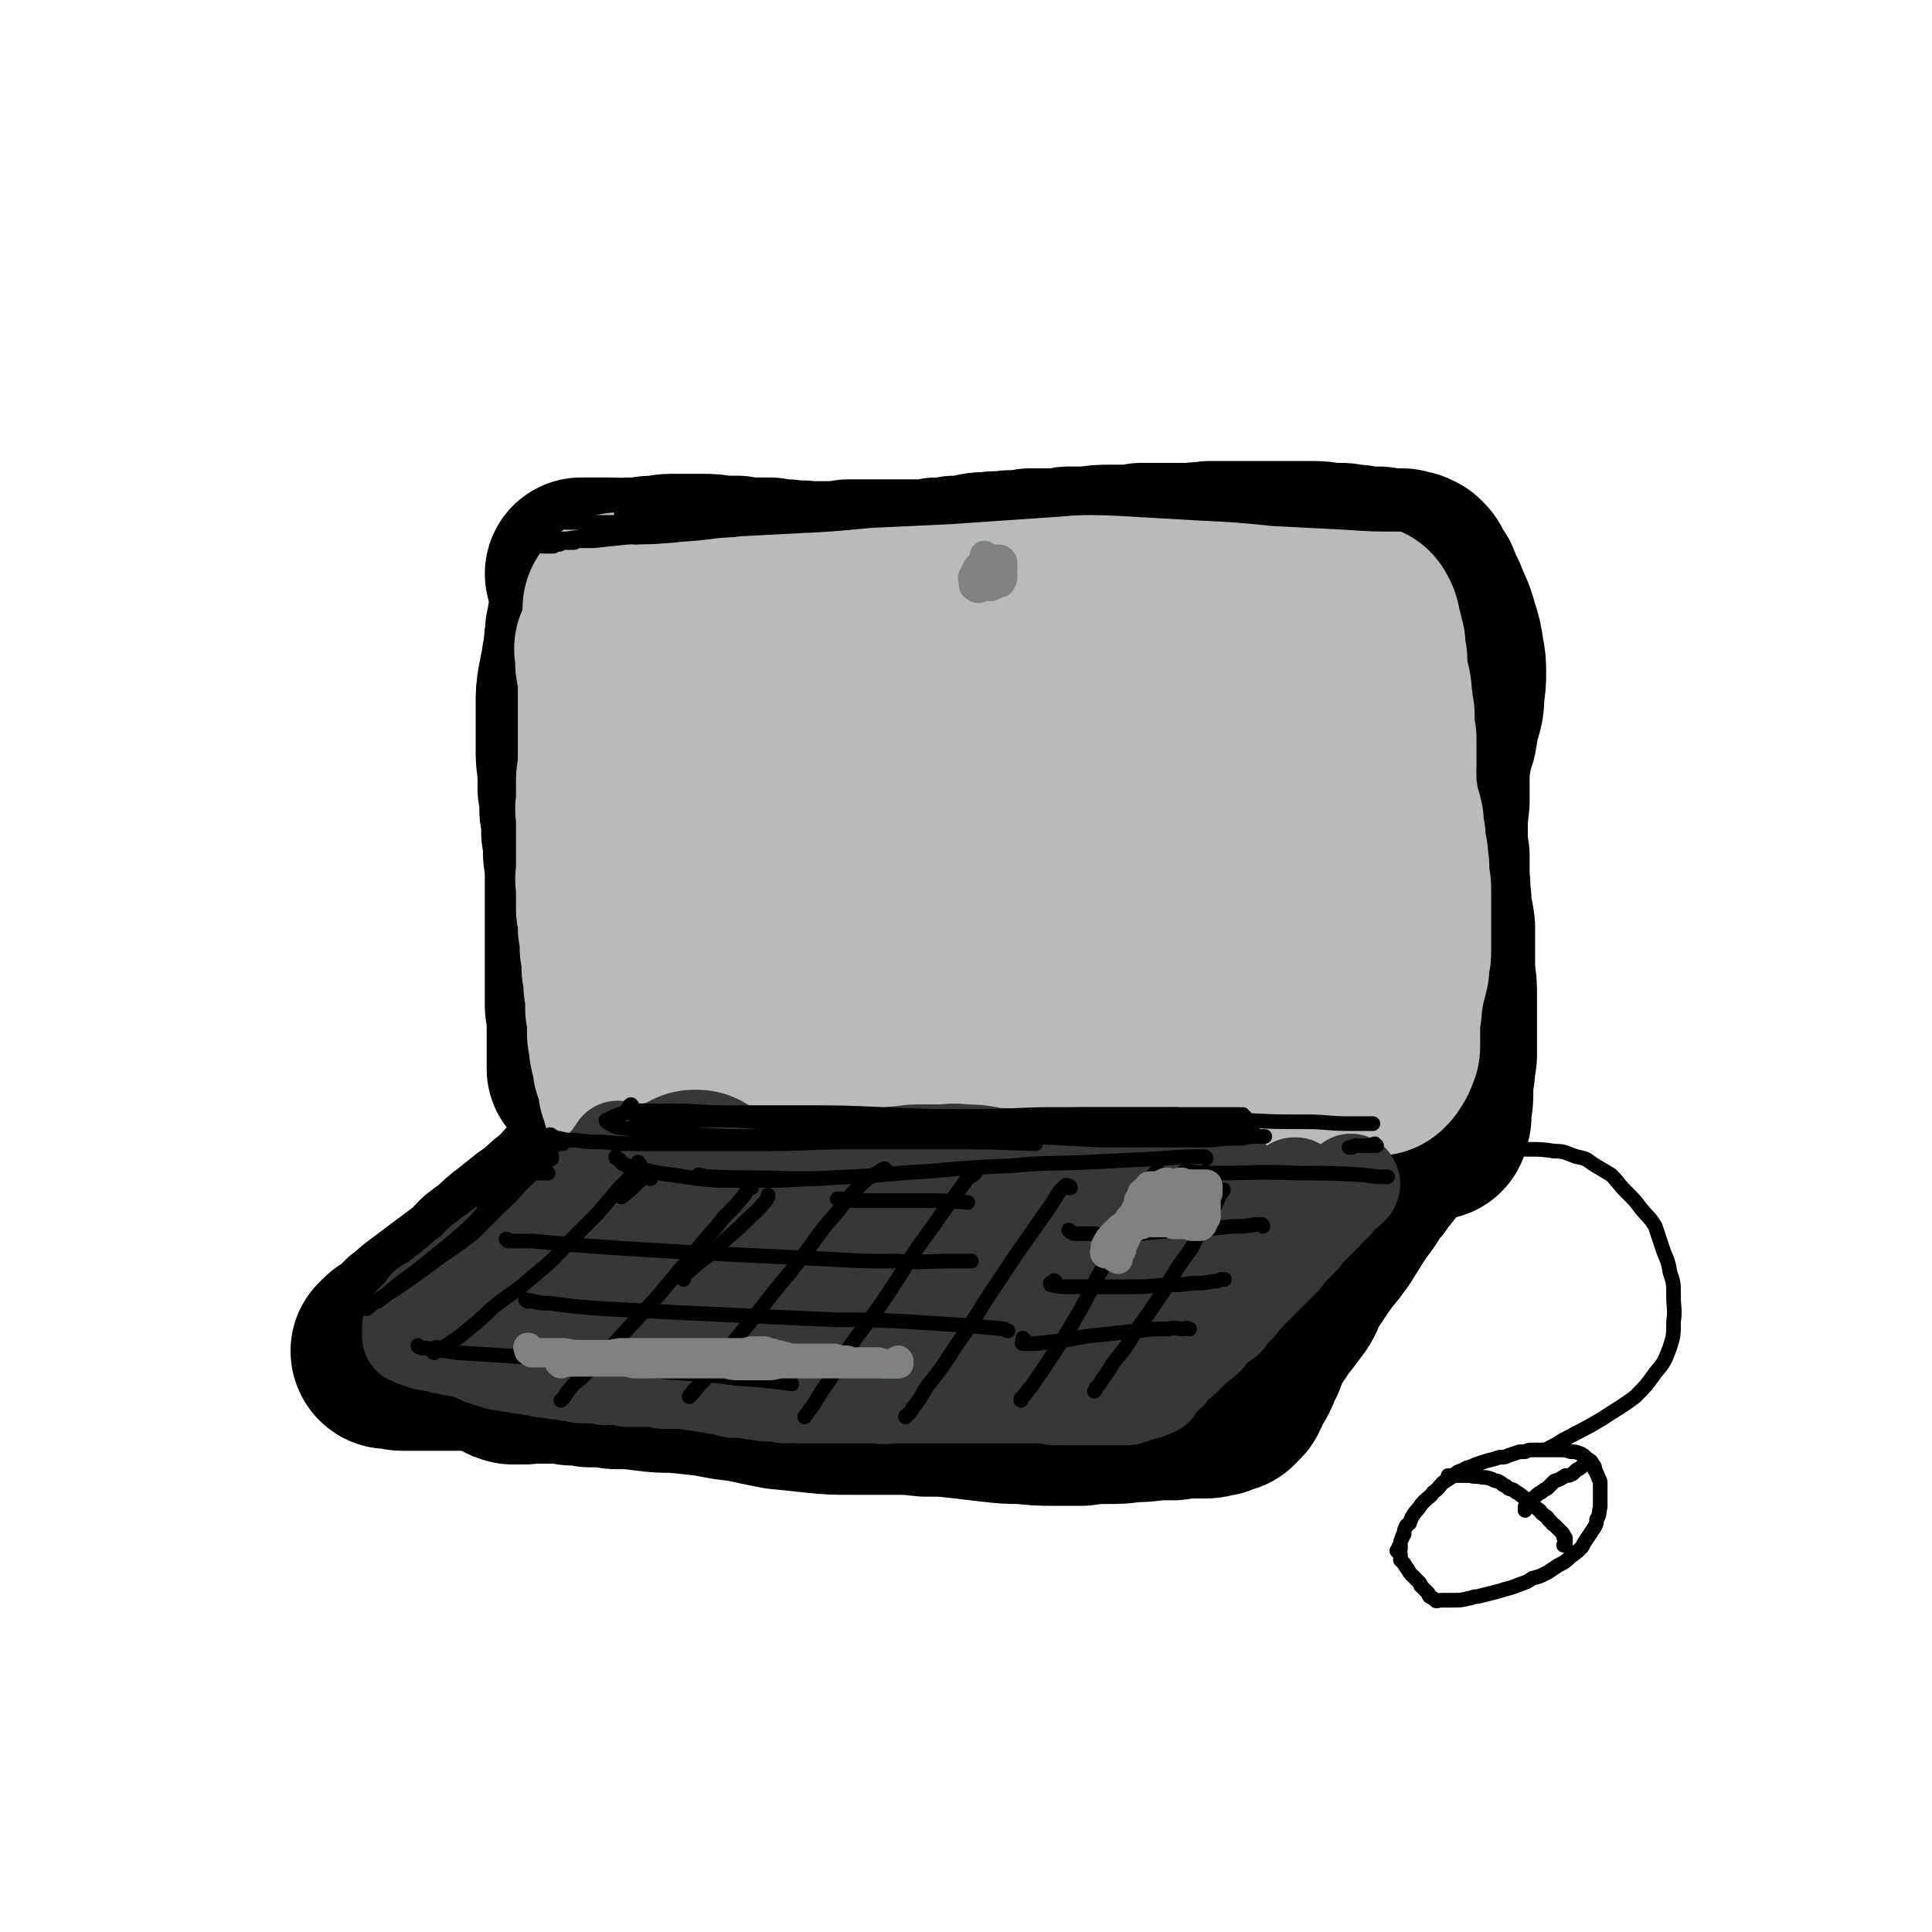 <svg viewBox='0 0 1054 1054' version='1.1' xmlns='http://www.w3.org/2000/svg' xmlns:xlink='http://www.w3.org/1999/xlink'><g fill='none' stroke='rgb(0,0,0)' stroke-width='105' stroke-linecap='round' stroke-linejoin='round'><path d='M322,336c0,0 -1,-1 -1,-1 0,0 0,0 0,0 0,1 0,0 0,0 -1,1 -1,0 -1,1 -1,0 -1,0 -1,1 -1,2 -1,2 -1,4 -1,3 -1,3 -1,6 -1,4 0,4 -1,8 0,4 -1,4 -1,7 -1,5 -1,5 -2,10 -1,6 -1,6 -1,13 0,5 0,5 0,11 0,6 0,6 0,12 0,6 0,6 1,12 0,5 0,5 0,10 1,6 1,6 1,12 1,6 1,6 1,12 1,6 1,6 1,12 1,7 1,7 1,14 0,6 0,6 0,13 0,7 0,7 0,14 0,7 0,7 0,15 0,6 0,6 0,13 0,7 0,7 0,14 1,6 1,6 1,12 0,5 0,5 0,9 0,3 0,3 0,5 0,2 0,2 0,3 0,1 0,1 0,3 0,0 0,0 0,1 0,1 0,1 0,1 '/><path d='M318,314c-1,0 -1,-1 -1,-1 0,0 0,0 0,0 0,0 0,0 1,0 1,0 1,0 3,0 3,0 3,0 6,0 4,0 4,0 7,0 5,0 5,1 9,0 4,0 4,0 8,0 3,-1 3,-1 7,-1 4,0 4,-1 8,-1 4,0 4,0 8,0 5,0 5,0 9,0 5,0 5,0 10,1 4,0 4,0 9,0 4,1 4,1 9,1 4,0 4,0 9,0 5,1 5,1 9,1 6,1 6,0 12,1 5,0 5,0 11,0 5,0 5,0 11,-1 6,0 6,0 11,0 5,0 5,0 9,0 4,0 4,0 8,0 5,0 5,0 9,0 6,0 6,0 11,-1 5,0 5,0 10,-1 5,0 5,0 10,-1 4,-1 4,-1 8,-1 6,-1 6,0 12,-1 6,0 6,0 11,-1 6,0 6,0 12,0 4,0 4,0 9,-1 6,0 6,0 11,0 6,-1 6,-1 12,-1 5,0 5,0 10,0 4,0 4,0 7,-1 4,0 4,0 7,0 6,0 6,0 11,0 5,0 5,0 10,0 5,-1 5,0 9,-1 5,0 5,0 9,0 5,0 5,0 9,0 5,0 5,0 9,0 5,0 5,0 10,0 4,0 4,0 9,0 5,0 5,0 9,0 5,0 5,0 9,1 3,0 3,0 7,0 2,0 2,0 5,1 2,0 2,0 4,0 3,1 3,1 6,1 3,0 3,0 6,0 2,0 2,1 5,1 2,0 2,0 3,0 1,0 1,0 3,0 1,0 1,0 2,0 1,1 1,1 2,1 1,0 1,0 2,0 0,0 0,0 1,1 0,0 0,0 1,0 0,1 0,1 1,1 1,1 1,1 1,2 2,3 2,3 4,6 2,5 2,5 4,9 3,8 4,8 6,16 2,6 2,6 3,13 1,5 1,5 1,10 0,5 0,5 -1,11 0,6 0,6 -2,12 -1,5 -1,5 -2,11 -2,6 -2,6 -3,12 -1,6 -1,6 -1,12 0,6 0,6 0,12 -1,9 -1,9 -1,18 0,6 0,6 1,12 0,6 0,6 0,13 1,5 0,5 1,11 0,7 1,7 2,15 0,6 0,6 0,13 0,6 0,6 0,12 1,6 1,6 1,12 0,5 0,5 0,10 0,6 0,6 0,11 0,6 0,6 0,12 -1,5 -1,5 -2,9 0,6 0,6 0,11 0,4 0,4 -1,8 0,2 0,2 0,5 -1,1 -1,1 -1,2 0,1 0,1 0,1 -1,1 0,1 0,1 0,0 0,0 0,0 '/><path d='M347,626c0,0 -1,-1 -1,-1 0,0 0,0 0,0 0,0 0,0 0,0 0,0 0,0 0,0 1,1 0,0 0,0 0,0 0,0 0,0 -1,1 -1,0 -3,1 -3,2 -3,2 -6,4 -3,3 -3,3 -7,6 -3,3 -3,3 -7,6 -4,4 -3,4 -7,8 -4,3 -3,4 -7,7 -4,4 -4,3 -8,7 -5,4 -4,4 -9,7 -5,4 -5,4 -10,8 -4,3 -4,3 -8,7 -4,3 -4,3 -8,6 -3,3 -2,3 -6,6 -2,2 -2,2 -5,4 -4,3 -4,3 -8,6 -4,3 -4,3 -8,6 -4,3 -4,3 -8,6 -3,3 -3,3 -6,5 -3,3 -3,3 -5,5 -2,2 -2,2 -4,3 -2,1 -2,1 -3,2 -1,1 -1,1 -1,1 -1,1 -1,1 -1,1 0,0 0,0 0,0 0,0 0,1 1,1 1,0 1,0 2,0 0,0 0,0 1,0 2,0 2,1 5,1 5,0 5,0 10,0 5,0 5,0 9,0 7,0 7,0 15,0 6,-1 6,-1 12,-1 7,0 7,0 14,0 8,0 8,0 17,-1 7,0 7,0 15,0 9,-1 9,-1 17,-2 8,0 8,0 16,0 7,0 7,0 13,0 8,0 8,1 15,2 8,0 8,1 15,2 8,0 8,0 15,1 7,1 7,1 15,3 7,1 7,1 15,3 7,1 7,1 14,3 6,1 6,2 13,3 6,1 6,1 12,2 6,1 6,1 12,1 6,1 6,1 12,1 5,0 5,0 10,0 6,0 6,0 11,0 4,0 4,0 8,0 5,-1 5,-1 10,-1 4,0 4,0 7,0 2,0 2,0 4,0 1,0 1,0 2,0 2,0 2,0 3,0 1,0 1,0 3,0 0,0 0,0 1,0 1,0 1,0 1,0 1,0 1,0 1,0 0,0 0,0 1,0 0,0 0,0 0,0 0,0 0,0 0,0 1,0 1,0 1,0 1,0 2,0 3,-1 3,-1 3,-2 7,-4 4,-2 4,-1 8,-3 5,-3 5,-3 9,-5 6,-4 6,-4 12,-7 6,-4 7,-4 13,-8 6,-4 6,-4 12,-8 6,-4 6,-4 12,-8 6,-4 6,-3 12,-7 7,-4 7,-4 13,-8 7,-4 7,-4 13,-8 7,-4 7,-4 13,-9 6,-4 6,-4 11,-9 6,-4 6,-4 12,-8 4,-5 4,-5 9,-9 3,-3 3,-3 7,-5 2,-2 2,-2 4,-4 1,-1 2,0 3,-1 1,-1 1,-1 3,-2 3,-2 3,-2 5,-5 4,-3 4,-4 7,-7 5,-4 5,-4 9,-8 4,-5 4,-5 8,-10 3,-4 3,-4 6,-8 '/><path d='M785,584c0,0 -1,-1 -1,-1 0,0 1,0 1,0 0,0 0,0 0,0 0,0 0,0 0,0 0,0 0,0 0,0 0,1 0,1 -1,3 -2,4 -2,4 -5,8 -3,6 -3,6 -7,12 -3,5 -3,5 -7,10 -5,7 -5,7 -10,13 -4,6 -5,6 -9,12 -6,7 -5,8 -11,15 -5,8 -5,8 -10,16 -5,7 -5,6 -10,13 -4,6 -4,6 -8,12 -3,5 -2,5 -5,10 -3,4 -3,4 -6,8 -2,2 -2,2 -4,5 -1,2 -1,2 -2,3 -1,2 -1,2 -2,3 -2,2 -1,2 -3,5 -1,4 -2,4 -3,8 -2,3 -1,3 -3,5 0,2 0,2 -1,3 0,1 0,1 -1,2 -1,2 -1,2 -2,3 0,1 0,1 -1,2 0,2 0,1 -1,3 -1,1 0,1 -1,2 -1,1 -1,1 -1,1 -1,1 -1,1 -2,2 -1,0 -1,0 -2,0 -1,1 -1,1 -2,1 -1,1 -1,1 -3,1 -3,1 -3,1 -5,1 -4,0 -4,0 -8,0 -4,0 -4,0 -9,1 -5,0 -5,0 -10,0 -6,1 -6,1 -12,1 -7,1 -7,1 -14,1 -7,0 -7,0 -14,1 -8,0 -8,0 -15,0 -8,0 -8,0 -17,-1 -8,0 -8,0 -17,-1 -9,-1 -8,-1 -17,-2 -9,-1 -9,-1 -19,-1 -9,-1 -9,-1 -19,-1 -11,0 -11,0 -21,0 -11,0 -11,0 -21,-1 -9,-1 -9,-1 -19,-2 -10,-2 -10,-2 -19,-4 -9,-1 -9,-1 -19,-3 -9,-1 -9,-1 -19,-2 -8,0 -8,0 -16,-1 -8,-1 -8,-1 -16,-1 -7,-1 -7,-1 -14,-1 -5,-1 -5,-1 -10,-1 -4,-1 -4,-1 -8,-1 -4,0 -4,0 -7,0 -4,0 -4,0 -7,0 -1,0 -1,0 -3,0 -1,1 -1,0 -3,0 -1,0 -1,1 -3,0 -1,0 -1,1 -2,0 -2,0 -2,-1 -3,-2 '/></g>
<g fill='none' stroke='rgb(185,187,187)' stroke-width='105' stroke-linecap='round' stroke-linejoin='round'><path d='M392,412c0,0 -1,-1 -1,-1 0,0 1,0 1,0 0,0 -1,0 -2,-1 0,0 0,0 0,0 -1,0 -1,0 -1,0 0,3 0,3 0,7 0,10 0,10 0,19 1,11 1,11 2,23 1,11 0,11 1,23 1,7 1,7 2,14 1,4 1,4 1,8 0,1 0,1 0,2 0,0 0,0 0,1 0,0 0,0 0,0 -1,-5 -1,-5 -2,-11 -1,-11 -1,-11 -2,-22 -1,-13 -1,-13 -2,-26 -1,-11 -1,-11 -3,-21 -1,-7 -1,-7 -2,-14 -1,-4 0,-4 -1,-8 -1,-1 -1,-1 -1,-2 -1,-1 -1,-1 -1,-2 -1,-1 -1,-1 -1,-2 -1,-1 -1,-1 -1,-2 0,-1 0,-1 0,-1 -1,-2 -1,-2 -1,-3 0,-1 0,-1 0,-2 0,0 0,0 0,-1 0,-1 0,-1 0,-2 0,-1 0,-1 0,-2 0,-1 0,-1 0,-2 1,-1 1,-1 1,-3 0,-1 1,-1 1,-2 0,-1 0,-2 0,-3 0,-1 0,-1 0,-1 1,-1 1,-1 1,-2 0,0 0,0 1,-1 0,0 0,0 0,-1 0,0 0,0 1,-1 0,0 0,0 1,-1 0,0 0,0 0,0 1,-1 1,-1 1,-1 0,-1 0,-1 0,-1 0,-1 0,-1 0,-1 0,-1 0,-1 1,-1 0,0 0,0 0,-1 1,0 1,0 1,0 0,0 0,0 1,0 0,0 0,0 1,0 0,0 0,0 0,0 1,0 1,0 1,-1 1,0 1,0 2,0 2,0 2,0 4,0 3,-1 3,-1 7,-1 3,-1 3,-1 7,-1 4,0 4,0 8,0 3,0 3,0 7,0 4,-1 4,-1 8,-1 5,0 5,0 9,-1 5,0 5,0 9,0 5,0 5,0 9,-1 6,0 6,0 12,0 5,0 5,0 10,0 4,0 4,0 8,-1 4,0 4,0 8,0 5,0 5,0 9,0 5,0 5,0 9,0 5,0 5,0 9,0 4,0 4,0 9,-1 4,0 4,0 8,-1 5,0 5,0 9,-1 6,0 6,0 11,-1 4,0 4,0 9,0 4,0 4,0 9,-1 5,0 5,0 10,0 5,0 5,0 10,0 4,0 4,0 9,0 4,0 4,0 8,0 4,0 4,0 9,0 3,0 3,0 7,1 4,0 5,0 9,0 4,0 4,0 8,0 4,0 4,0 8,0 3,0 3,1 6,1 4,0 4,0 7,0 2,0 2,0 4,0 4,1 4,1 8,1 4,0 4,0 8,0 3,0 3,0 6,1 2,0 2,0 4,0 1,0 1,0 2,1 1,0 1,0 2,0 1,0 1,0 2,0 0,0 0,1 0,1 '/><path d='M339,333c-1,0 -1,-1 -1,-1 -1,0 0,0 0,1 0,0 0,0 0,0 0,0 0,0 0,0 1,0 1,0 1,0 1,0 1,0 2,0 1,0 1,0 1,0 2,0 2,0 3,0 2,0 2,0 3,0 2,0 2,0 4,0 2,0 2,0 4,0 4,0 4,0 8,0 4,0 4,0 7,0 4,0 4,0 8,0 2,0 2,0 5,0 4,0 4,0 7,-1 3,0 3,0 6,0 4,0 4,0 7,0 3,-1 3,-1 7,-1 2,0 2,0 5,0 3,0 3,0 6,0 2,0 2,0 5,0 4,-1 4,-1 8,-1 3,0 3,0 6,0 3,0 3,0 6,0 4,0 4,0 8,0 4,0 4,1 8,1 6,1 6,0 12,1 4,0 4,0 8,0 4,1 4,1 7,1 4,1 4,1 8,1 3,1 3,1 7,1 3,1 3,1 7,1 4,1 4,1 7,1 4,1 4,1 8,1 2,0 2,0 4,0 4,0 4,0 8,0 4,1 4,1 9,1 3,0 3,0 7,0 5,0 5,0 9,0 5,0 5,0 10,0 4,0 4,0 8,0 4,0 4,0 9,1 4,0 4,0 8,0 4,1 4,1 9,1 3,1 3,1 7,2 4,0 4,0 7,0 2,0 2,0 3,0 3,1 3,1 6,1 4,0 4,0 8,0 4,0 4,0 8,0 3,0 3,0 6,0 4,0 4,0 7,0 4,0 4,0 8,0 3,0 3,0 7,1 4,0 4,0 7,0 4,0 4,0 8,0 4,0 4,0 8,0 4,0 4,0 7,0 5,1 5,1 9,1 5,0 5,1 9,1 2,0 2,0 4,0 2,0 2,0 3,0 2,0 2,0 3,0 1,0 1,0 2,0 2,0 2,0 3,0 1,1 1,1 2,1 0,0 0,0 1,0 1,0 1,0 1,0 '/><path d='M334,355c0,0 0,-1 -1,-1 0,0 1,1 1,1 0,0 0,0 0,0 -1,1 0,1 0,1 0,1 0,1 0,1 0,1 0,1 0,2 0,1 0,1 0,2 0,1 -1,1 0,1 0,1 0,1 0,2 0,1 0,1 1,2 0,0 0,0 0,1 0,0 0,0 0,1 0,1 0,1 0,1 0,1 0,1 0,1 0,1 0,1 0,2 0,1 0,1 0,1 0,1 0,1 0,2 0,1 0,1 0,2 0,1 0,1 0,3 0,1 0,1 0,2 0,2 0,2 0,3 0,1 0,1 0,2 0,2 0,2 0,4 0,2 0,2 0,3 0,2 0,2 0,5 0,2 0,2 0,4 0,2 0,2 0,4 0,2 0,2 0,4 0,2 0,2 0,5 0,2 0,2 0,5 -1,3 -1,3 -1,6 0,4 0,4 0,7 0,3 0,3 0,5 -1,3 0,3 0,6 0,3 0,3 0,6 0,2 0,2 0,5 0,3 0,3 0,7 0,2 0,2 0,5 0,3 0,3 0,5 0,2 0,2 0,4 0,2 -1,2 0,5 0,2 0,2 0,5 0,2 0,2 0,5 0,2 0,2 0,4 1,3 1,3 1,5 0,3 0,3 0,5 1,3 1,3 1,7 0,2 0,2 0,4 1,3 1,3 1,6 0,2 0,2 0,5 1,2 1,2 1,4 0,3 0,3 0,5 0,2 1,2 1,4 0,2 0,2 0,4 0,3 0,3 0,5 1,2 1,2 1,4 0,2 0,2 0,5 0,2 0,2 0,4 0,2 0,2 1,3 0,2 0,2 0,4 0,2 0,2 1,4 0,2 0,2 1,3 0,2 0,2 0,4 1,2 1,2 1,3 1,1 1,1 1,3 1,1 0,1 1,2 0,1 0,1 0,2 0,1 0,1 0,2 1,1 0,1 1,2 0,1 0,1 0,1 1,1 1,1 1,2 0,1 0,1 0,1 0,1 0,1 1,1 0,0 0,0 1,0 0,0 0,0 1,0 1,0 1,0 2,0 2,0 2,0 4,0 5,0 5,0 9,0 4,0 4,0 8,0 5,0 5,0 9,1 5,0 4,0 9,1 5,0 5,0 10,1 4,1 4,1 9,1 5,1 5,1 10,2 6,1 6,1 12,1 6,1 6,1 13,1 6,0 6,0 13,0 8,0 8,0 15,-1 6,0 6,0 12,-1 6,0 6,0 11,-1 6,0 6,0 11,-1 6,0 6,-1 11,-1 6,-1 6,-1 12,-2 5,0 5,0 10,0 6,-1 6,-1 11,-1 6,0 6,0 12,-1 5,0 5,0 11,0 6,0 6,0 11,0 7,-1 7,-1 13,-1 7,0 7,0 13,0 7,-1 7,-1 13,-2 7,0 7,0 13,0 7,-1 7,-1 13,-1 6,-1 6,-1 13,-2 5,0 5,0 10,-1 5,0 5,0 10,0 4,0 4,0 9,0 4,0 4,0 8,0 1,0 1,1 3,1 1,0 1,0 2,0 1,0 1,0 2,0 0,0 1,0 0,0 0,0 -1,0 -3,0 '/><path d='M450,425c0,0 -1,-1 -1,-1 -1,0 -1,0 -1,0 -2,0 -2,-1 -3,0 -5,4 -6,5 -9,11 -6,10 -7,11 -10,23 -4,12 -4,13 -4,26 0,14 0,15 4,29 3,13 3,14 10,26 5,8 5,9 13,14 9,5 10,5 20,5 11,1 12,0 23,-4 13,-4 14,-4 24,-12 13,-9 14,-9 23,-22 11,-13 11,-13 17,-28 7,-18 6,-19 9,-37 2,-12 2,-13 0,-24 -3,-12 -2,-14 -9,-24 -6,-8 -8,-10 -18,-13 -10,-4 -11,-3 -22,-1 -9,2 -11,3 -16,10 -7,9 -7,11 -9,22 -2,16 -2,17 1,32 4,18 4,19 15,34 10,13 12,14 27,22 13,7 15,7 30,8 15,1 16,0 31,-4 16,-5 17,-6 31,-16 14,-9 15,-10 26,-23 10,-13 10,-14 16,-30 4,-11 4,-12 4,-25 0,-12 2,-14 -3,-24 -4,-7 -7,-8 -15,-10 -11,-3 -12,-3 -24,-1 -14,3 -15,3 -27,10 -11,8 -14,9 -20,21 -9,19 -9,21 -10,42 -2,16 -2,17 4,31 5,12 7,13 17,20 10,6 12,5 25,6 15,2 16,1 30,-2 17,-4 18,-5 33,-12 16,-7 17,-7 30,-17 11,-10 12,-11 20,-24 6,-9 5,-10 8,-20 2,-7 3,-7 2,-14 -1,-6 -1,-8 -6,-11 -4,-4 -6,-4 -12,-3 -7,0 -9,0 -14,4 -9,7 -10,8 -14,18 -5,9 -4,10 -5,21 0,7 1,8 3,14 1,3 2,3 4,5 2,1 3,1 5,1 4,-2 6,-2 8,-5 4,-6 4,-7 5,-14 1,-7 1,-7 1,-14 0,-4 0,-5 -1,-8 -1,-4 -2,-4 -3,-7 -1,-1 -1,0 -2,-1 '/><path d='M507,320c0,0 -1,-1 -1,-1 0,0 0,0 1,1 1,0 1,-1 2,-1 2,0 2,0 5,0 1,0 1,0 2,0 2,0 2,0 3,0 3,1 3,1 6,1 2,1 2,1 3,1 2,0 2,1 3,1 3,0 3,0 5,0 2,0 2,0 4,0 2,0 2,0 4,0 1,0 1,1 3,1 2,0 2,0 4,0 1,0 1,0 3,1 2,0 2,0 4,0 1,1 1,1 3,1 2,1 2,1 3,1 1,0 1,0 3,1 1,0 1,0 3,0 2,0 2,0 4,1 1,0 1,0 3,0 1,0 1,0 3,0 2,1 2,0 4,0 3,1 3,1 6,1 2,0 2,0 5,0 3,0 3,0 6,0 3,0 3,0 5,0 3,0 3,0 5,0 3,0 3,0 7,1 1,0 1,0 3,0 2,0 2,0 4,0 2,0 2,0 4,1 2,0 2,0 5,0 2,1 2,1 5,1 2,0 2,0 5,1 2,0 2,0 4,0 2,1 2,1 4,1 2,0 2,0 3,0 2,0 2,0 4,1 2,0 2,0 3,0 2,0 2,0 4,0 2,1 2,1 3,1 2,0 2,0 4,0 2,1 2,1 4,1 2,0 2,0 5,0 2,0 2,0 4,1 3,0 3,0 5,0 2,0 2,0 5,0 2,0 2,0 4,0 2,0 2,0 5,0 2,0 2,0 4,0 2,0 2,0 3,0 2,0 2,0 4,0 1,0 1,0 3,0 1,0 1,0 2,0 2,0 2,0 3,0 1,0 1,0 2,0 2,0 2,0 3,0 1,0 1,0 3,0 1,0 1,0 2,0 1,0 1,0 2,0 1,0 1,0 2,0 1,0 1,0 2,0 1,0 1,0 1,0 1,0 1,0 1,0 0,0 0,0 1,0 0,0 0,0 0,0 0,1 -1,0 -1,0 0,0 1,0 1,0 0,1 0,1 0,1 0,1 1,0 1,1 1,2 0,2 1,4 1,4 1,4 2,8 0,4 0,4 1,8 0,4 0,4 0,7 1,4 1,4 2,8 1,4 0,4 1,8 0,3 0,3 1,7 0,3 0,3 0,6 0,4 0,4 1,7 0,3 0,3 0,7 0,4 0,4 0,8 0,3 -1,3 0,7 0,3 0,3 0,6 1,4 1,4 1,7 1,6 2,6 3,11 0,4 0,4 1,8 0,4 0,4 1,8 1,4 0,4 1,8 0,4 0,4 0,7 1,3 1,3 1,6 0,2 0,2 0,4 0,2 0,2 0,4 0,2 0,2 0,5 0,3 0,3 0,6 0,2 0,2 0,4 0,2 0,2 0,5 0,2 0,2 0,5 0,2 0,2 -1,4 0,3 0,3 0,5 -1,2 -1,2 -1,4 -1,2 -1,2 -1,4 -1,3 -1,3 -1,5 0,2 -1,2 -1,4 0,2 0,2 0,4 0,2 0,2 -1,4 0,2 0,2 0,4 0,2 0,2 0,4 0,2 0,2 0,3 0,2 0,2 0,4 0,2 0,2 0,3 -1,1 -1,1 -1,2 0,1 0,1 -1,2 0,0 0,0 -1,1 0,0 0,0 0,1 -1,0 0,0 -1,1 0,0 0,0 -1,0 0,0 0,0 -1,0 0,0 0,0 0,0 -1,0 -1,0 -1,0 0,0 0,0 -1,0 0,0 0,0 0,0 -1,0 -1,0 -1,0 '/></g>
<g fill='none' stroke='rgb(55,55,55)' stroke-width='105' stroke-linecap='round' stroke-linejoin='round'><path d='M359,655c-1,0 -1,-1 -1,-1 -1,0 0,1 -1,1 0,1 0,1 0,2 -1,1 -1,1 -2,2 0,1 0,1 -1,2 -1,0 -1,0 -2,1 -1,1 -1,1 -2,1 -1,0 -1,0 -2,0 0,0 0,0 -1,0 0,0 0,0 -1,0 0,0 0,0 -1,0 0,0 0,0 0,0 0,0 0,0 0,0 0,-1 0,-1 0,-1 0,0 0,0 0,0 0,0 0,0 0,-1 -1,0 0,0 0,0 0,-1 0,-1 0,-1 0,0 -1,0 0,0 1,-1 1,-1 2,-1 4,0 4,0 7,-1 5,0 5,0 9,-1 4,0 4,0 7,0 5,0 5,0 9,0 4,0 4,0 8,0 5,0 5,0 9,0 4,0 4,0 9,0 4,0 4,0 9,0 5,0 5,0 10,0 5,0 5,0 10,0 6,0 6,0 12,0 5,0 5,0 10,0 5,0 5,0 11,0 6,0 6,0 12,0 6,0 6,0 11,-1 6,0 6,-1 11,-1 6,0 6,0 12,0 6,0 6,-1 12,0 6,0 6,0 11,1 6,1 6,1 11,1 6,1 6,1 11,1 7,0 7,0 13,0 5,0 5,0 11,0 5,0 5,0 9,0 5,0 5,0 9,0 5,-1 5,0 9,0 5,0 5,0 10,0 3,0 3,0 7,0 5,0 5,-1 9,0 4,0 4,0 7,0 2,0 2,0 5,1 1,0 1,0 2,1 1,0 1,0 2,1 1,0 1,0 1,0 1,0 1,0 1,0 0,0 0,1 0,1 '/><path d='M381,648c0,0 -1,-1 -1,-1 0,0 0,0 0,0 -1,1 -1,0 -1,0 -1,1 -1,1 -2,2 -1,2 -1,2 -2,3 -1,1 -1,1 -2,3 -2,2 -2,2 -3,3 -1,2 -1,1 -3,3 -1,1 -1,1 -3,2 -2,2 -2,2 -4,4 -1,1 -1,1 -3,3 -2,1 -2,1 -4,2 -2,1 -2,1 -4,2 -1,1 -1,1 -2,2 -1,1 -1,1 -1,1 '/></g>
<g fill='none' stroke='rgb(55,55,55)' stroke-width='53' stroke-linecap='round' stroke-linejoin='round'><path d='M361,644c0,0 -1,-1 -1,-1 0,0 0,0 1,1 0,0 0,-1 0,0 1,0 1,0 2,0 0,0 0,0 1,1 1,0 1,0 1,0 0,0 0,0 0,1 0,0 0,0 0,0 0,1 0,1 -1,1 -1,1 -1,1 -2,1 -1,1 -1,1 -3,2 -2,1 -2,1 -4,2 -3,2 -2,2 -5,3 -2,1 -2,1 -5,3 -2,1 -2,1 -4,2 -2,1 -2,1 -4,2 -1,0 -1,0 -3,1 -2,1 -2,1 -3,2 -2,1 -2,1 -3,2 -1,1 -1,1 -3,2 -1,0 -1,0 -2,1 -1,1 -1,1 -3,2 0,1 0,1 -1,2 -1,1 -2,1 -3,1 -1,1 -1,1 -3,2 -1,1 -1,1 -2,2 -1,1 -1,1 -3,2 -1,0 -1,0 -2,1 -2,1 -2,1 -3,2 -1,1 -1,1 -3,2 -1,1 -1,1 -2,2 -2,0 -2,1 -3,1 -2,1 -2,1 -4,2 -1,1 -1,1 -2,2 -1,1 -1,1 -3,2 -1,1 -1,1 -3,2 -1,1 -1,1 -3,2 -2,1 -2,1 -3,2 -2,1 -2,1 -4,2 -1,1 -2,1 -3,2 -2,1 -2,1 -3,2 -2,1 -2,1 -3,2 -2,1 -2,0 -4,1 -1,1 -1,1 -2,2 -2,1 -2,1 -3,2 -2,1 -2,1 -3,2 -1,1 -1,1 -3,1 -1,1 -1,1 -2,1 -1,1 -1,1 -2,2 -1,0 -1,0 -2,1 0,1 -1,1 -1,1 -1,1 -1,1 -1,1 -1,0 -1,0 -1,1 0,0 0,0 0,1 0,0 0,0 1,0 4,1 4,0 8,0 9,0 9,0 18,0 6,0 6,-1 12,-1 6,0 6,0 11,0 6,0 6,0 12,0 5,0 5,0 10,0 5,0 5,0 11,0 5,0 5,0 11,1 6,1 6,1 12,1 6,1 6,1 12,1 6,1 6,0 13,0 7,0 7,0 15,0 6,0 6,0 13,0 7,-1 7,-1 13,-1 7,0 7,0 14,0 7,0 7,0 14,0 7,0 7,0 14,0 7,0 7,0 14,0 7,0 7,0 14,0 7,-1 7,-1 14,-1 5,0 5,0 11,-1 5,0 5,0 10,0 5,0 5,0 9,0 5,0 5,0 9,-1 3,0 3,0 7,0 2,0 2,0 5,0 1,0 1,0 3,0 1,1 1,1 3,1 1,1 1,1 3,1 2,1 2,1 5,1 2,1 2,1 5,1 4,1 4,0 9,1 1,0 1,0 3,1 2,0 2,0 4,0 2,1 2,1 4,1 3,0 3,0 5,0 3,0 3,0 6,0 2,0 2,0 4,0 2,0 2,0 3,1 2,0 2,0 4,0 1,0 1,0 3,0 1,0 1,0 2,0 1,0 1,0 2,0 1,0 1,0 1,0 1,1 1,1 1,1 1,0 1,0 1,1 0,0 0,0 1,0 0,0 0,0 0,0 1,0 1,0 1,0 0,0 0,0 0,0 0,1 -1,0 -1,0 0,0 0,0 1,0 0,1 0,0 0,0 0,0 1,1 1,0 0,0 0,0 1,-1 1,-1 0,-1 1,-2 2,-3 2,-2 4,-5 2,-2 2,-2 4,-5 3,-3 3,-3 5,-6 3,-3 3,-3 6,-7 4,-3 4,-3 7,-7 4,-3 3,-4 7,-7 3,-3 3,-3 6,-6 3,-2 3,-2 6,-4 2,-2 2,-2 4,-3 1,-1 1,-1 2,-2 2,-1 2,-1 3,-2 2,-1 2,-1 3,-3 3,-3 3,-3 6,-7 3,-3 3,-3 6,-6 2,-3 2,-3 5,-6 1,-1 1,-1 2,-3 1,0 1,-1 2,-1 1,-1 1,-1 2,-1 1,-1 1,-1 2,-1 0,0 0,0 1,-1 0,0 0,0 1,0 0,0 0,0 0,0 '/><path d='M338,628c0,0 -1,0 -1,-1 0,0 0,1 0,1 0,0 0,0 0,0 0,0 0,0 0,1 -1,0 -1,0 -1,0 0,1 -1,1 -1,1 0,1 0,1 -1,2 0,1 0,1 -1,2 -1,1 -1,0 -2,1 0,1 0,1 -1,2 -1,1 -1,1 -2,2 -1,1 -1,1 -2,2 -1,1 -1,1 -2,2 -2,2 -2,2 -3,3 -1,1 -1,1 -3,3 -1,1 -1,1 -3,2 -1,2 -1,1 -3,3 -1,1 -1,1 -3,3 -1,1 -1,1 -2,2 -2,2 -2,2 -3,3 -1,1 -1,1 -3,2 -1,1 -1,1 -2,2 -2,1 -2,1 -3,2 -2,1 -2,1 -4,2 -2,1 -2,1 -4,2 -2,1 -2,1 -4,2 -1,1 -1,1 -3,2 -1,1 -1,1 -3,2 -1,1 -1,1 -3,2 -1,1 -1,1 -2,2 -2,1 -2,1 -3,2 -1,1 -1,1 -3,2 -1,1 -1,1 -2,2 -2,1 -2,1 -3,2 -1,2 -1,2 -2,3 -2,1 -2,1 -3,2 -2,2 -2,2 -4,3 -1,2 -1,2 -3,3 -1,1 -1,1 -3,2 -1,1 -1,1 -2,2 -2,1 -2,1 -3,2 -1,0 0,1 -1,1 -1,1 -1,1 -2,2 -1,1 -1,1 -2,1 -1,1 -1,1 -2,1 0,1 0,1 0,1 -1,1 -1,1 -1,1 0,0 0,0 -1,0 0,0 0,0 0,0 1,0 0,0 0,-1 0,0 0,1 0,1 1,0 0,0 0,0 0,1 0,1 0,1 -1,1 -1,1 -1,1 -1,0 -1,0 -1,1 0,0 -1,0 -1,1 0,0 0,0 -1,1 0,0 0,0 -1,1 0,0 0,0 -1,0 0,1 0,1 -1,2 0,0 0,0 -1,0 0,1 0,1 0,1 -1,1 -1,1 -1,1 0,1 0,1 0,1 0,1 0,1 0,1 0,0 0,0 0,1 0,0 0,0 0,1 0,0 0,0 0,1 0,0 0,0 1,0 1,1 1,1 2,1 2,1 2,1 5,2 3,0 3,1 7,1 2,1 2,1 5,1 2,1 2,1 4,1 2,1 2,0 5,1 3,1 3,1 6,2 2,1 2,1 4,2 3,1 3,1 7,2 2,1 2,1 5,1 3,1 3,1 6,1 3,1 3,1 7,1 3,1 3,1 5,1 3,1 3,1 6,1 4,1 4,1 8,1 3,1 3,1 6,1 3,1 3,1 5,1 3,0 4,0 7,0 3,0 3,0 5,1 3,0 3,0 6,0 4,0 4,1 7,1 3,0 3,0 6,0 3,0 3,0 5,0 4,0 4,0 7,1 3,0 3,0 6,0 3,0 3,0 6,0 4,1 4,1 8,1 3,1 3,1 6,1 3,1 3,1 6,1 4,1 3,1 7,2 3,0 3,0 7,0 3,1 3,1 6,1 4,1 4,1 8,1 4,0 4,0 7,1 4,0 4,-1 8,0 4,0 4,0 9,0 4,0 4,0 8,0 4,0 4,0 8,0 5,0 5,0 9,0 4,0 4,0 9,0 4,1 4,0 8,0 4,0 4,0 8,0 3,0 3,0 6,0 4,0 4,0 8,0 3,0 3,0 6,0 3,0 3,0 6,0 4,0 4,0 7,0 4,0 4,0 7,0 3,0 3,0 6,0 4,0 4,0 7,0 3,0 3,0 6,0 4,0 4,0 8,0 4,0 4,0 7,0 3,0 3,0 6,1 3,0 3,-1 6,0 2,0 2,0 3,0 3,0 3,0 6,0 2,0 2,0 4,0 2,0 2,0 3,0 2,0 2,0 4,0 1,0 1,0 3,0 1,0 1,0 3,0 0,0 0,0 1,0 1,0 1,0 2,0 1,0 1,0 2,0 1,0 1,0 1,0 1,0 1,0 1,0 1,0 1,0 1,0 1,-1 1,-1 1,-1 1,0 1,0 2,0 1,-1 1,-1 2,-1 0,0 0,0 1,0 1,-1 1,-1 2,-1 1,0 1,0 2,0 1,-1 1,0 1,-1 1,0 1,0 1,0 1,0 1,0 1,-1 0,0 1,0 1,0 0,0 0,0 1,0 0,-1 0,-1 0,-1 0,-1 0,-1 1,-1 0,0 0,0 1,-1 0,-1 0,-1 0,-1 1,-1 1,-1 2,-2 1,-1 2,-1 3,-2 2,-3 2,-3 4,-5 3,-2 3,-2 5,-4 3,-3 3,-3 6,-6 3,-2 3,-2 5,-4 3,-2 2,-3 4,-5 2,-1 2,-1 3,-3 1,-1 1,0 2,-1 2,-1 2,-1 3,-2 1,-2 1,-2 2,-3 1,-1 1,-1 2,-2 1,-2 1,-2 3,-3 1,-2 1,-2 2,-3 2,-1 1,-2 3,-3 1,-2 1,-1 3,-3 1,-1 1,-1 3,-3 1,-1 1,-1 2,-2 2,-2 2,-2 3,-3 2,-2 2,-2 3,-3 3,-3 3,-3 5,-5 2,-3 2,-3 4,-5 2,-2 2,-2 4,-4 1,-1 1,-1 2,-2 1,-2 1,-2 2,-3 1,-1 1,-1 3,-3 1,-1 1,-1 2,-2 2,-2 2,-2 3,-3 2,-2 2,-2 3,-3 1,-1 1,-1 2,-3 2,-1 2,-1 3,-2 0,-1 0,-1 1,-2 1,-1 1,-1 2,-2 1,-1 1,-1 2,-2 1,-1 1,-1 2,-1 0,-1 0,-1 1,-1 0,-1 0,-1 1,-1 0,-1 0,-1 0,-1 0,0 0,0 0,0 0,0 0,0 0,0 1,0 0,0 0,-1 0,0 0,1 0,1 '/></g>
<g fill='none' stroke='rgb(0,0,0)' stroke-width='8' stroke-linecap='round' stroke-linejoin='round'><path d='M301,620c0,0 0,-1 -1,-1 0,0 1,1 1,1 0,0 0,0 0,0 0,0 0,0 1,0 1,1 1,1 3,1 4,1 4,1 9,1 7,1 7,1 15,1 11,1 11,1 23,1 14,0 14,0 29,0 19,0 19,0 37,0 23,0 23,-1 46,-1 25,0 25,0 50,0 25,0 25,0 51,1 '/><path d='M751,625c-1,0 -1,-1 -1,-1 -1,0 -1,1 -1,1 -2,0 -2,0 -3,0 -4,0 -4,0 -7,0 -1,1 -1,1 -3,1 '/><path d='M658,632c0,0 0,-1 -1,-1 -11,0 -11,0 -23,1 -20,1 -20,1 -40,2 -21,1 -21,0 -43,2 -22,1 -22,1 -44,3 -21,1 -21,2 -43,3 -20,1 -20,1 -40,2 -16,0 -16,0 -32,0 -12,-1 -12,-1 -25,-3 -8,-1 -8,-1 -16,-3 -6,-1 -6,-1 -11,-3 -2,-1 -1,-2 -3,-3 -1,0 -1,0 -1,-1 '/><path d='M647,640c0,0 -1,-1 -1,-1 6,0 8,1 15,1 24,0 24,-1 48,0 18,0 18,0 35,1 7,1 7,1 13,1 '/><path d='M307,624c0,-1 -1,-1 -1,-1 0,-1 0,0 1,0 0,0 0,0 0,0 0,0 0,-1 -1,0 -1,0 -1,0 -2,1 -5,4 -5,4 -9,8 -8,7 -9,7 -17,14 -8,8 -7,9 -15,16 -8,9 -9,9 -18,17 -10,8 -10,8 -20,16 -7,5 -7,5 -13,10 -3,3 -3,3 -6,5 '/><path d='M265,659c0,0 0,-1 -1,-1 0,0 1,1 1,0 4,-3 4,-4 8,-7 5,-4 6,-3 11,-6 4,-3 4,-3 8,-6 3,-2 3,-3 6,-5 1,-1 1,-1 2,-2 1,0 1,0 1,-1 0,0 0,0 0,1 -6,4 -6,4 -11,9 -9,8 -8,9 -17,17 -7,7 -7,7 -14,14 -11,9 -11,8 -22,16 -12,9 -12,9 -24,17 -7,4 -7,4 -13,9 '/><path d='M349,635c0,0 0,0 -1,-1 0,0 1,1 1,1 0,0 0,0 0,0 0,0 0,0 0,0 -1,2 -1,2 -2,3 -4,5 -4,5 -9,10 -6,7 -6,7 -12,14 -8,8 -8,8 -16,16 -9,10 -9,10 -20,19 -10,9 -11,8 -22,17 -5,5 -5,5 -11,10 -6,5 -6,5 -12,9 -3,2 -3,2 -7,4 -1,0 -1,1 -1,1 -1,0 -1,-1 0,-1 0,-1 0,-1 1,-2 '/><path d='M355,643c-1,0 -1,-1 -1,-1 -1,0 0,0 0,0 1,0 1,-1 1,-1 0,0 0,0 0,0 0,-1 -1,0 -1,0 -1,0 -1,0 -2,1 -3,2 -3,2 -6,5 -3,3 -3,3 -7,6 '/><path d='M410,648c0,0 0,-1 -1,-1 0,0 1,0 1,0 0,0 0,0 0,0 0,0 0,0 0,0 -1,1 -1,0 -1,1 -2,2 -2,2 -3,4 -5,6 -5,6 -11,12 -7,9 -8,9 -15,18 -11,13 -11,13 -21,25 -12,13 -12,13 -24,26 -8,9 -9,9 -17,18 -5,4 -5,4 -9,9 -1,2 -1,2 -2,3 0,0 0,0 -1,1 '/><path d='M373,698c0,0 -1,-1 -1,-1 4,-4 5,-4 9,-8 8,-6 8,-6 15,-13 6,-5 6,-5 11,-10 5,-5 5,-4 9,-9 2,-2 2,-2 3,-4 0,-1 0,-1 0,-1 '/><path d='M484,639c-1,-1 -1,-1 -1,-1 -1,-1 0,0 0,0 0,0 0,0 -1,0 -1,0 -1,0 -2,1 -5,3 -6,3 -10,7 -7,7 -7,7 -13,15 -8,9 -8,9 -15,19 -10,13 -10,13 -20,25 -10,13 -10,13 -21,26 -7,10 -7,10 -15,19 -4,5 -4,5 -8,10 -1,1 -2,2 -2,2 0,-1 1,-1 2,-3 4,-4 4,-4 8,-8 '/><path d='M532,640c0,0 0,0 -1,-1 0,0 1,1 1,1 0,0 0,0 0,0 -1,0 -1,0 -1,1 -2,1 -2,1 -4,3 -5,7 -5,7 -11,15 -7,10 -7,10 -15,21 -8,12 -8,13 -16,25 -10,15 -11,15 -21,29 -8,12 -7,13 -15,24 -4,6 -4,7 -8,12 -1,2 -1,1 -2,3 '/><path d='M584,648c0,0 -1,-1 -1,-1 0,0 1,0 1,1 0,0 -1,0 -1,0 0,0 0,0 0,0 0,-1 0,-1 0,-1 0,0 0,0 0,0 0,0 0,0 0,0 -1,0 -1,0 -1,0 0,0 0,-1 -1,0 -1,1 -1,1 -3,3 -5,8 -5,8 -10,15 -7,10 -7,10 -14,20 -8,12 -8,12 -16,24 -8,13 -8,13 -17,26 -7,11 -7,11 -15,21 -4,6 -3,6 -8,12 -1,2 -1,2 -3,4 0,0 -1,0 -1,1 '/><path d='M584,672c0,0 -1,-1 -1,-1 0,0 1,1 1,1 0,0 0,0 0,0 0,0 0,0 0,0 1,0 1,1 2,1 5,0 5,0 10,0 8,1 8,1 16,1 10,-1 10,-1 20,-2 11,-1 11,-1 21,-1 10,-1 10,-1 20,-2 6,0 6,0 12,-1 1,0 1,0 3,0 1,0 1,1 1,1 '/><path d='M576,700c0,-1 0,-1 -1,-1 0,-1 0,0 0,0 0,0 0,0 -1,1 0,0 0,0 -1,0 0,1 0,1 1,1 4,1 4,1 9,1 7,0 7,0 15,0 9,0 9,0 18,0 9,0 9,0 19,-1 8,0 8,0 16,-1 5,0 6,0 11,-1 2,0 2,0 4,-1 1,0 1,0 2,0 '/><path d='M559,731c0,0 -1,-1 -1,-1 0,0 0,0 0,1 0,0 0,0 0,1 0,0 -1,1 0,1 3,0 3,0 7,0 9,-1 9,-1 17,-2 10,-2 10,-2 20,-3 9,-1 9,-1 19,-2 8,-1 8,-1 16,-1 5,-1 5,0 9,0 2,-1 2,0 3,0 '/><path d='M632,640c0,0 0,-1 -1,-1 0,0 1,0 1,0 0,1 -1,0 -1,0 0,1 0,0 -1,1 -2,2 -2,3 -4,6 -5,9 -4,9 -9,19 -7,12 -7,12 -14,24 -8,14 -7,14 -15,28 -7,12 -7,12 -15,24 -5,8 -5,7 -10,15 -2,2 -2,2 -4,5 -1,1 -1,1 -2,2 0,0 0,0 0,1 '/><path d='M667,650c0,0 0,-1 -1,-1 0,0 1,1 1,1 0,0 0,-1 0,-1 0,0 0,0 0,0 1,0 0,0 0,0 0,0 1,0 0,0 -3,6 -3,6 -6,13 -6,9 -6,9 -11,19 -8,11 -8,11 -15,23 -8,12 -8,12 -16,23 -5,9 -6,9 -12,17 -3,5 -3,5 -6,9 -1,2 -1,2 -3,4 0,1 0,1 -1,2 0,0 0,0 0,0 '/><path d='M458,655c0,0 -2,-1 -1,-1 4,0 5,1 10,1 17,0 17,0 35,0 13,0 13,0 26,1 '/><path d='M277,677c0,0 -1,-1 -1,-1 1,0 2,1 3,1 5,0 5,0 11,0 11,1 11,1 21,2 14,1 14,1 28,2 16,1 16,1 33,2 20,1 20,1 40,2 20,1 20,1 41,2 18,1 18,1 37,1 14,1 14,0 29,0 6,0 6,0 11,0 '/><path d='M280,640c0,0 -1,-1 -1,-1 0,0 1,1 2,1 6,0 6,0 13,0 2,0 2,0 5,0 '/><path d='M382,642c0,0 -1,-1 -1,-1 2,0 3,1 6,1 23,1 23,0 45,1 8,0 8,0 16,0 '/><path d='M288,710c0,0 -2,-1 -1,-1 5,1 6,2 13,2 15,2 15,2 30,3 19,1 19,1 39,2 21,1 21,1 42,2 22,1 22,1 45,2 19,0 19,0 39,1 15,1 15,1 31,2 11,1 11,1 22,2 1,1 1,1 2,1 '/><path d='M229,735c0,0 -1,-1 -1,-1 0,0 0,1 1,1 3,1 3,0 6,1 8,1 8,1 15,2 16,1 16,1 32,2 17,1 17,1 35,3 20,2 20,3 41,5 22,2 22,1 44,4 15,1 15,1 30,3 '/></g>
<g fill='none' stroke='rgb(128,130,130)' stroke-width='16' stroke-linecap='round' stroke-linejoin='round'><path d='M306,744c0,-1 -1,-1 -1,-1 0,0 0,0 1,0 0,0 0,0 0,0 0,0 0,0 1,0 1,0 1,0 2,0 1,0 1,0 2,0 1,0 1,0 2,0 2,0 2,0 4,0 3,0 3,0 6,0 4,0 4,0 8,0 3,0 3,0 7,0 4,0 4,0 8,1 4,0 4,0 8,0 4,0 4,0 8,0 4,0 4,0 8,0 4,0 4,0 8,0 4,0 4,0 8,0 4,0 5,0 9,0 3,0 3,1 7,1 4,0 4,0 8,0 4,0 4,0 9,0 4,0 4,-1 9,-1 4,0 4,0 8,0 4,0 4,0 8,0 3,0 3,0 6,0 4,0 4,0 7,0 3,0 3,0 6,0 2,0 2,0 4,0 3,0 3,0 6,0 2,0 2,0 5,0 2,0 2,0 5,0 1,0 1,0 3,0 1,0 1,0 2,0 1,0 1,0 2,0 0,0 0,0 0,0 0,0 0,0 0,0 0,0 0,0 0,0 0,0 0,0 0,0 1,0 0,0 0,-1 0,0 0,1 0,1 0,0 0,0 0,-1 0,0 0,0 0,0 0,0 0,0 0,0 1,0 0,-1 0,-1 0,0 0,1 0,1 0,0 0,0 0,0 0,0 0,0 0,0 '/><path d='M289,736c0,0 -1,-1 -1,-1 0,0 0,1 1,1 0,1 -1,1 0,1 0,0 0,0 1,1 1,0 1,0 3,0 3,0 3,0 7,0 4,0 4,0 8,0 5,1 5,1 10,1 5,0 5,0 10,0 5,0 5,0 10,-1 5,0 5,0 9,0 4,0 4,0 8,0 3,0 3,0 6,0 3,0 3,0 6,0 4,0 4,0 8,0 3,0 3,0 7,0 4,0 4,0 8,0 4,0 4,0 8,0 4,0 4,0 7,0 3,0 3,-1 6,-1 3,0 3,0 6,0 1,0 1,1 3,1 1,0 1,0 3,1 2,0 2,0 4,1 2,0 2,0 3,1 2,0 2,0 4,0 2,0 2,0 4,0 4,0 4,0 7,0 3,0 3,0 6,0 2,0 2,0 4,0 2,0 1,1 3,1 2,0 2,0 4,0 2,1 2,1 5,1 2,0 2,0 4,0 2,0 2,0 4,0 2,0 2,0 4,0 1,0 1,1 3,1 1,0 1,0 2,0 0,0 0,0 1,0 0,0 0,0 1,0 0,0 0,0 0,0 1,0 1,0 1,0 1,0 1,0 1,0 0,0 0,0 1,0 0,0 0,0 0,0 0,0 0,0 0,0 1,0 1,0 1,0 0,0 0,0 0,0 '/><path d='M637,648c0,0 -1,-1 -1,-1 0,0 0,1 0,1 0,0 0,0 0,0 1,0 0,0 0,-1 0,0 0,1 0,0 1,0 0,0 0,0 0,-1 0,-1 0,-1 0,-1 1,-1 1,-1 0,0 0,0 0,0 0,1 -1,0 -1,0 0,0 1,0 0,1 0,3 0,3 -1,6 -1,2 -1,2 -2,5 -1,1 -1,1 -2,2 0,1 0,1 0,2 -1,0 -1,0 -1,1 0,0 0,0 0,1 0,0 0,0 0,0 0,-1 0,-1 1,-2 1,-3 1,-3 2,-7 0,-1 0,-1 1,-2 0,-1 0,-1 0,-2 0,-1 0,-1 0,-1 0,0 0,0 0,0 -1,1 -1,2 -2,3 -1,2 -1,2 -2,4 0,1 0,1 -1,2 0,0 0,0 0,1 0,0 0,0 0,1 0,0 0,0 0,0 0,0 0,0 0,-1 1,0 1,0 1,-1 1,0 0,0 1,-1 1,-1 0,-1 1,-2 1,-1 1,-1 2,-2 1,-1 1,-1 2,-1 1,-1 1,-1 2,-1 1,-1 1,-1 3,-1 1,0 1,0 2,0 2,0 2,0 3,0 1,0 1,0 3,0 1,0 1,0 2,0 1,0 1,0 1,0 1,0 1,0 1,0 1,0 1,0 1,0 1,0 1,0 1,0 0,0 1,0 1,0 0,0 0,1 1,1 0,0 1,0 1,1 0,1 0,1 0,2 0,1 0,1 0,2 0,2 0,2 0,3 0,1 0,1 0,3 0,1 0,1 0,2 0,0 0,0 -1,1 0,1 0,1 -1,2 0,0 0,0 0,1 -1,0 -1,0 -1,1 -1,0 -1,0 -2,0 -1,0 -1,0 -2,0 0,0 0,0 -1,0 -2,-1 -2,-1 -3,-1 -2,0 -2,0 -4,0 -1,0 -1,0 -3,0 -2,-1 -2,-1 -3,-1 -1,0 -1,0 -3,0 0,0 0,0 -1,0 -1,-1 -1,0 -1,0 0,0 0,0 0,0 0,0 0,0 0,0 0,0 0,-1 -1,-1 0,0 1,0 1,1 0,0 0,0 0,0 0,0 0,-1 -1,-1 0,0 1,0 1,1 0,0 0,0 0,0 0,0 0,0 -1,0 0,0 0,0 -1,0 0,0 0,0 -1,0 -1,0 -1,-1 -2,0 -1,0 -1,0 -2,0 -1,0 -1,0 -2,1 -2,0 -2,0 -3,1 -1,0 -1,0 -2,0 -1,0 -1,0 -2,0 0,0 0,0 -1,0 0,0 0,0 0,0 0,0 0,0 0,0 0,1 0,1 0,1 0,0 0,0 0,1 0,0 0,0 0,1 0,1 0,1 0,2 -1,1 -1,1 -1,2 -1,1 -1,1 -1,2 -1,2 -1,2 -1,3 0,1 0,1 -1,2 0,1 0,1 -1,2 0,1 0,1 0,2 0,0 0,0 0,0 0,0 0,0 0,0 0,-1 0,-1 0,-2 1,-2 1,-2 2,-5 0,-1 0,-1 1,-3 0,-1 0,-2 1,-3 0,-2 0,-2 1,-4 1,-2 1,-2 2,-4 1,-2 1,-2 2,-4 0,-1 0,-1 1,-3 1,-2 1,-2 1,-3 0,-1 0,-1 1,-2 0,-1 0,0 1,-1 0,0 0,0 0,-1 0,0 0,0 0,0 0,0 0,0 0,0 0,-1 0,-1 0,-1 0,0 1,0 1,0 0,0 0,0 0,0 0,0 0,0 0,0 0,-1 0,-1 1,-1 0,0 0,0 0,0 0,-1 0,-1 1,-1 0,0 0,0 1,-1 0,0 0,0 0,-1 1,0 1,0 1,0 0,0 0,0 0,0 1,0 1,0 1,0 0,0 0,0 1,0 1,0 1,0 1,0 2,0 2,0 3,0 1,0 1,0 3,0 2,-1 2,-1 5,-1 2,0 2,0 4,0 1,0 1,0 2,0 2,0 2,0 3,0 1,0 1,0 2,0 0,0 0,0 1,0 1,0 1,0 2,0 1,0 1,0 1,0 1,0 1,0 1,1 0,0 0,0 1,0 0,0 0,0 0,0 0,0 0,0 0,0 0,0 0,0 0,0 0,0 0,0 0,0 0,0 0,-1 -1,-1 0,0 1,1 1,1 0,1 0,1 0,1 0,0 0,0 0,1 0,1 0,1 0,2 -1,1 -1,1 -1,3 -1,1 -1,1 -1,3 -1,1 -1,1 -1,2 -1,2 -1,2 -1,3 0,1 0,1 -1,2 0,0 0,0 0,1 0,0 0,0 0,1 0,0 0,0 0,0 0,0 0,0 0,0 0,0 0,0 0,0 -1,0 -1,0 -1,0 0,0 0,0 0,0 -1,0 -1,0 -1,0 0,0 0,0 -1,0 0,0 0,0 -1,0 -1,0 -1,0 -2,0 -2,0 -2,0 -3,0 -3,0 -3,0 -5,0 -2,0 -2,0 -5,0 -1,0 -1,0 -3,0 -1,0 -1,0 -2,0 0,0 0,0 0,0 1,0 1,0 2,0 3,0 3,0 6,0 2,0 2,-1 5,-1 1,0 1,0 3,0 1,0 1,0 2,-1 1,0 1,0 2,0 0,-1 1,-1 1,-1 0,-1 0,-1 0,-1 0,-1 0,-1 -1,-1 0,-1 0,-1 -1,-2 0,-1 0,-1 0,-1 -1,-1 -1,-1 -1,-1 0,-1 0,-1 0,-1 0,-1 0,-1 0,-1 0,0 0,-1 0,-1 0,0 1,0 1,0 0,0 0,0 1,0 0,0 0,0 1,0 0,0 0,0 1,0 1,0 1,0 1,0 1,0 1,0 2,0 1,0 1,0 1,0 1,0 1,0 1,0 0,0 0,-1 0,-1 0,0 0,0 0,0 -2,0 -2,0 -3,0 -3,1 -3,1 -5,3 '/><path d='M645,646c0,-1 -1,-1 -1,-1 0,0 1,0 1,0 0,0 -1,0 -1,0 -1,0 -1,0 -1,1 -1,0 -1,0 -1,0 -1,0 -1,0 -1,0 -1,0 -1,0 -2,0 -1,0 -1,0 -1,0 -1,0 -1,0 -2,0 -1,0 -1,0 -2,0 -1,0 -1,1 -2,1 -1,0 -1,0 -1,0 -1,1 -1,1 -2,1 0,0 -1,0 -1,0 0,0 0,0 0,0 0,1 0,1 0,1 0,0 0,0 0,1 0,0 -1,0 -1,1 0,0 0,0 -1,1 0,0 0,0 -1,1 -1,1 -1,1 -2,2 -1,2 0,2 -1,3 -1,1 -1,1 -2,2 -1,1 -1,1 -2,3 -1,1 -1,1 -2,2 -1,2 -1,2 -2,3 -2,1 -1,1 -3,2 -1,1 -1,1 -2,2 -1,1 -1,1 -2,2 -1,1 -1,1 -1,2 -1,0 -1,0 -1,1 -1,1 -1,1 -1,1 0,1 0,1 -1,2 0,0 0,0 0,1 0,0 0,0 0,1 0,0 0,0 0,1 0,0 0,0 0,1 0,0 0,0 0,0 0,0 0,-1 0,-1 -1,0 0,1 0,1 0,0 0,0 0,0 0,0 0,-1 0,-1 -1,0 0,1 0,1 0,0 0,0 0,0 0,0 0,0 1,0 0,0 0,0 0,0 0,0 0,0 1,0 0,0 0,0 1,0 0,0 0,0 0,0 1,0 1,0 1,0 0,0 0,0 1,0 0,0 0,0 0,1 0,0 0,0 0,0 0,0 0,0 0,0 0,0 0,0 0,1 0,0 0,0 0,0 0,0 0,0 1,0 '/><path d='M538,304c0,0 0,0 -1,-1 0,0 1,1 1,1 0,0 0,0 0,0 0,0 0,0 0,0 0,0 0,0 -1,0 0,0 0,0 0,0 0,0 0,0 0,0 0,0 0,0 0,0 0,0 0,0 0,0 0,1 0,1 0,1 0,1 0,1 0,3 0,1 0,1 0,2 0,1 -1,1 0,1 0,1 0,1 1,1 0,1 0,0 0,0 1,0 1,0 1,0 1,0 1,0 1,0 1,-1 1,-1 1,-2 0,-1 0,-1 0,-2 0,0 0,0 0,-1 0,0 0,0 0,0 0,-1 -1,0 -1,0 -2,0 -2,0 -3,0 -1,1 -1,1 -2,2 0,1 0,1 -1,2 0,0 0,0 0,1 1,0 1,0 2,0 '/><path d='M543,309c0,0 -1,0 -1,-1 0,0 0,1 0,1 0,0 0,0 -1,0 0,0 0,0 -1,0 0,0 0,0 -1,0 0,0 0,0 0,0 0,0 0,0 0,1 0,0 0,0 0,0 -1,0 0,0 0,1 0,0 0,0 0,1 0,0 -1,0 0,0 0,2 0,2 1,3 0,0 0,0 1,0 0,1 0,1 0,1 1,1 1,1 1,1 1,0 1,0 1,0 1,-1 1,-1 1,-1 1,-1 1,-1 1,-1 1,-2 0,-2 1,-3 0,-1 0,-1 1,-2 0,-1 0,-1 0,-2 0,0 0,-1 0,-1 0,-1 0,-1 -1,-1 0,0 0,-1 -1,-1 -1,0 -1,0 -2,0 -1,0 -1,0 -2,0 -1,0 -1,0 -2,1 -2,0 -2,0 -3,1 -1,1 -1,1 -2,2 -1,1 -1,1 -1,2 -1,1 -1,1 -1,2 -1,1 -1,1 -1,2 -1,0 0,0 0,1 0,1 0,1 0,2 0,1 1,1 1,1 1,0 1,1 2,1 1,0 1,0 2,0 2,0 2,0 4,0 1,0 1,0 2,-1 1,0 1,0 3,-1 1,0 1,0 1,-1 1,-1 1,-1 1,-2 0,-1 0,-1 0,-2 0,-1 0,-1 -1,-1 -1,-1 -1,-1 -2,-2 -2,-1 -2,0 -3,-1 -1,0 -1,0 -3,0 -1,1 -1,1 -3,2 -1,1 -1,1 -2,2 -1,2 -1,2 -2,3 0,1 0,1 0,2 0,1 0,2 1,2 1,1 1,1 2,1 '/></g>
<g fill='none' stroke='rgb(0,0,0)' stroke-width='16' stroke-linecap='round' stroke-linejoin='round'><path d='M347,289c-1,-1 -1,-1 -1,-1 0,-1 0,0 0,0 0,0 0,0 0,0 '/><path d='M344,281c0,0 -1,-1 -1,-1 0,0 0,0 0,1 0,0 0,0 0,0 0,0 0,0 0,0 1,0 1,0 2,0 4,0 4,0 8,0 7,0 7,0 14,-1 10,-1 10,-1 19,-2 12,-1 12,0 24,-1 15,-1 15,-1 30,-2 17,-1 17,-1 33,-2 18,-2 18,-2 36,-3 14,-1 14,-1 28,-1 9,-1 9,-1 19,-1 '/><path d='M601,265c-1,-1 -1,-2 -1,-1 -8,0 -9,0 -17,1 -23,3 -23,3 -47,6 -18,2 -18,3 -37,5 -20,2 -20,2 -41,4 -18,1 -18,1 -37,2 -15,1 -15,0 -31,1 -12,0 -12,0 -23,0 '/><path d='M367,278c0,-1 -2,-1 -1,-1 9,-1 11,0 22,0 15,0 15,-1 30,-1 20,-1 20,0 40,-1 23,0 23,0 46,-1 19,0 19,-1 38,-1 22,0 22,0 43,0 18,0 18,0 35,1 17,1 17,1 35,2 20,1 20,1 40,3 19,1 19,1 39,2 15,1 15,1 30,1 11,1 11,1 22,1 5,0 5,0 9,0 '/></g>
<g fill='none' stroke='rgb(0,0,0)' stroke-width='8' stroke-linecap='round' stroke-linejoin='round'><path d='M315,282c0,0 -1,0 -1,-1 0,0 0,1 0,1 -1,0 -1,0 -1,0 -1,0 -1,0 -1,0 -1,1 -1,1 -2,1 0,0 -1,0 -1,1 0,0 0,1 0,1 4,0 4,0 8,0 9,0 9,0 18,0 12,-1 12,-1 24,-2 15,-1 15,-1 30,-3 18,-1 18,-1 35,-2 18,-2 18,-2 37,-3 15,-2 15,-2 31,-4 12,-1 12,-1 23,-2 8,-1 8,-1 16,-1 3,0 3,0 6,0 1,0 1,0 1,0 -3,0 -4,0 -7,0 -10,0 -10,0 -21,2 -10,1 -10,1 -20,3 -13,2 -13,1 -25,3 -12,2 -12,3 -24,4 -14,2 -14,2 -28,4 -13,1 -13,1 -26,2 -13,2 -13,2 -25,3 -10,1 -10,1 -19,2 -7,1 -7,1 -13,2 -6,0 -6,0 -11,1 -3,0 -3,1 -6,1 -1,0 -1,0 -2,0 -1,0 -1,0 -1,0 0,0 1,0 2,0 6,0 6,0 12,0 9,-1 9,-1 19,-2 12,0 12,0 25,-1 16,-2 16,-2 32,-3 18,-2 18,-2 37,-3 22,-2 22,-2 44,-3 24,-2 24,-2 48,-3 18,-1 18,-1 35,-3 22,-1 22,-1 45,-3 14,-1 14,-1 28,-2 17,-1 17,-1 33,-2 18,-2 18,-2 36,-3 14,-1 14,-1 28,-2 8,-1 8,0 16,-1 3,0 3,0 6,0 1,0 1,0 2,0 1,0 1,0 1,0 0,0 0,1 0,1 0,0 -1,0 -1,0 -1,0 -1,0 -2,0 -1,0 -1,0 -2,0 -2,0 -2,0 -4,0 -4,0 -4,0 -7,0 -7,1 -7,1 -14,2 -10,0 -10,0 -20,1 -13,1 -13,1 -27,2 -27,2 -27,2 -55,4 -26,2 -26,2 -51,4 -29,2 -29,2 -58,4 -21,1 -21,1 -43,2 -21,2 -20,2 -41,3 -19,1 -19,1 -38,2 -15,2 -15,2 -31,3 -10,0 -10,0 -20,1 -6,0 -6,0 -12,0 -4,0 -4,0 -8,0 -2,0 -2,1 -3,1 -1,0 -1,0 -2,0 -1,1 -1,1 -1,1 -1,0 -1,0 -1,0 0,0 0,0 -1,0 0,0 0,0 0,0 0,0 0,0 -1,0 0,0 0,0 0,0 0,0 0,0 -1,0 0,0 0,0 -1,0 0,0 0,1 -1,1 0,0 0,0 -1,0 -1,0 -1,0 -2,0 -2,0 -2,0 -3,0 -1,0 -1,1 -2,1 -2,0 -2,0 -3,1 -1,0 -1,0 -2,0 -1,0 -1,0 -2,0 0,0 0,0 -1,0 0,0 0,0 -1,0 0,-1 0,-1 0,-1 0,0 0,0 0,0 0,0 0,0 0,0 1,-1 1,-1 2,-1 1,0 1,0 3,-1 1,0 1,0 3,-1 2,0 2,0 5,0 7,-1 7,-1 14,-2 9,-1 10,-1 19,-2 14,-1 14,-1 28,-3 19,-1 19,-1 37,-3 27,-2 27,-1 53,-3 25,-2 25,-2 51,-4 19,-1 19,-1 38,-2 23,-1 23,-1 45,-2 16,-1 16,-1 31,-2 16,0 16,0 32,-1 18,0 18,-1 35,-1 15,-1 15,-1 30,-1 10,-1 10,-1 20,-1 5,0 5,0 9,0 2,0 2,0 4,0 0,0 0,0 1,0 0,0 0,0 0,0 0,0 0,0 0,0 0,0 0,0 -1,0 -1,0 -1,0 -1,0 -1,0 -1,0 -2,0 -2,0 -2,0 -3,0 -5,0 -5,0 -9,0 -7,0 -7,0 -14,0 -10,1 -10,1 -21,2 -13,0 -13,0 -27,1 -25,1 -25,1 -51,3 -19,0 -19,0 -39,1 -25,1 -25,1 -49,2 -21,1 -21,1 -43,3 -20,1 -20,1 -40,2 -17,1 -17,1 -33,1 -12,1 -12,1 -23,1 -8,1 -8,1 -17,1 -5,0 -5,0 -9,0 -2,0 -2,0 -3,0 0,0 0,0 -1,0 '/><path d='M324,287c0,0 0,-1 -1,-1 0,0 1,0 1,0 0,1 0,1 0,1 '/><path d='M327,289c-1,0 -1,0 -1,-1 -1,0 0,1 0,1 4,0 4,0 9,0 12,0 12,1 24,0 18,-1 18,-1 36,-2 24,-2 24,-2 47,-5 27,-2 27,-2 54,-4 21,-2 21,-2 42,-3 10,-1 10,-1 20,-1 '/><path d='M808,625c0,0 -1,-1 -1,-1 0,0 0,0 0,1 0,0 0,0 -1,0 0,0 0,0 0,0 0,1 0,0 0,0 0,1 0,1 0,1 0,0 0,0 1,0 3,1 3,1 6,1 5,0 5,0 10,0 5,0 5,0 11,0 7,0 7,0 14,1 6,0 6,1 12,3 5,1 5,1 9,4 5,3 5,3 10,6 4,4 4,5 8,9 5,5 5,5 8,9 4,5 5,5 8,10 2,6 2,6 4,12 2,6 3,6 4,13 2,6 2,6 2,13 0,7 1,7 0,14 0,7 0,8 -2,14 -3,8 -3,8 -8,14 -5,7 -5,7 -11,13 -8,6 -9,6 -18,12 -10,6 -11,6 -22,12 -3,2 -3,2 -7,4 '/><path d='M764,845c0,0 -1,-1 -1,-1 0,0 0,0 1,0 0,0 0,0 0,0 0,1 -1,0 -1,0 0,0 1,0 1,0 0,-1 0,-1 0,-2 0,-1 0,-1 1,-3 0,-1 0,-1 1,-2 0,-2 0,-2 1,-4 0,-1 1,-1 2,-2 1,-3 1,-3 3,-6 3,-3 2,-3 5,-6 3,-3 3,-2 5,-5 3,-2 3,-3 5,-5 3,-2 3,-2 6,-4 2,-2 2,-2 5,-3 3,-2 3,-1 7,-3 3,-1 3,-1 6,-2 4,-1 4,-1 7,-2 3,0 3,0 5,-1 3,-1 3,-1 6,-2 1,0 1,0 3,0 2,-1 2,-1 5,-1 3,0 3,0 5,0 4,0 4,0 9,0 3,0 3,0 6,1 2,0 3,0 5,1 1,0 1,1 2,1 1,1 1,1 2,2 2,1 2,1 3,3 1,1 1,1 1,3 1,1 1,2 2,4 0,1 1,1 1,3 0,2 0,2 0,4 0,2 0,2 0,5 0,2 0,2 0,4 -1,4 0,4 -2,7 0,2 0,2 -1,4 -2,3 -2,3 -4,6 -2,3 -2,3 -3,5 -3,3 -3,3 -6,5 -3,3 -3,3 -7,5 -3,2 -3,2 -6,4 -4,2 -4,2 -8,3 -3,2 -3,2 -6,3 -5,2 -5,2 -9,3 -3,1 -3,1 -7,2 -4,1 -4,1 -8,2 -3,0 -3,1 -5,1 -4,1 -4,1 -9,1 -1,0 -1,0 -3,0 -2,0 -2,0 -3,0 -2,0 -2,1 -3,0 -1,-1 -1,-1 -3,-2 -1,-1 0,-1 -1,-2 -1,-1 -1,-1 -2,-2 -1,-1 -1,-1 -2,-2 0,-1 0,-1 -1,-2 -1,-1 -1,-1 -2,-2 -1,-1 -1,-1 -2,-2 -1,-1 -1,-1 -2,-3 -1,-1 -1,-1 -2,-3 -1,-1 -1,-1 -2,-2 0,-1 0,-2 0,-3 -1,-1 -1,-1 -1,-1 -1,-1 -1,-1 -1,-1 '/><path d='M791,806c0,0 -1,-1 -1,-1 0,0 1,0 1,1 0,0 0,-1 0,-1 1,0 1,0 2,0 2,0 2,0 4,0 2,0 2,0 5,0 3,1 3,0 7,1 2,0 2,0 5,1 2,1 2,1 3,1 2,1 2,1 3,2 2,1 2,1 3,2 2,1 2,0 4,2 2,1 2,1 3,2 3,2 3,2 5,4 2,2 2,2 5,4 1,2 2,2 3,3 2,1 1,2 3,3 1,1 0,1 2,2 1,1 1,1 2,2 1,1 1,1 2,2 1,1 1,1 1,2 0,1 0,1 1,1 0,1 0,1 0,2 0,0 0,0 0,1 0,0 0,0 0,1 0,0 0,0 0,0 0,0 0,0 0,0 0,0 -1,0 -1,0 '/><path d='M867,797c0,0 0,0 -1,-1 0,0 1,1 1,1 0,0 0,0 0,0 0,0 0,0 0,0 -1,1 -1,1 -2,1 -1,1 -1,1 -2,2 -1,1 -1,1 -3,2 -1,1 -1,1 -2,2 -2,1 -2,1 -4,1 -3,2 -3,2 -6,3 -2,2 -2,2 -4,4 -2,1 -2,1 -3,2 -2,1 -2,1 -3,2 -1,1 -1,1 -2,2 -1,0 -1,0 -2,1 -1,1 0,1 -1,2 0,1 -1,1 -1,1 0,1 0,1 0,1 0,0 0,0 0,1 '/><path d='M345,604c0,-1 -1,-2 -1,-1 -1,0 0,0 -1,1 0,0 0,0 0,1 '/><path d='M343,607c0,-1 -1,-1 -1,-1 0,-1 0,0 0,0 0,0 0,0 0,0 1,0 0,0 0,0 0,-1 0,0 0,0 0,0 0,0 0,0 1,0 0,0 0,0 0,-1 0,0 1,0 1,0 1,0 2,0 5,0 5,0 10,0 6,1 6,1 13,1 10,0 10,0 20,0 14,1 14,1 28,1 18,1 18,1 36,1 22,0 22,0 43,0 20,0 20,0 41,0 19,0 19,-1 38,-1 16,0 16,0 33,0 14,0 14,0 28,0 3,0 3,0 7,0 '/><path d='M679,609c0,0 -1,0 -1,-1 0,0 0,1 0,1 0,0 0,0 0,0 -1,0 -1,-1 -2,-1 -3,0 -3,0 -6,0 -3,0 -3,0 -6,0 -3,0 -3,0 -7,0 -4,0 -4,0 -8,0 -7,0 -7,0 -13,0 -8,0 -8,0 -17,0 -10,0 -10,0 -21,0 -14,0 -14,0 -28,1 -14,0 -14,0 -28,1 -15,1 -15,1 -31,2 -16,0 -16,0 -32,1 -15,0 -15,0 -31,0 -15,-1 -15,-1 -29,-1 -13,0 -13,-1 -26,-1 -11,0 -11,0 -21,0 -7,0 -7,0 -14,0 -4,0 -4,0 -7,0 -2,0 -2,0 -3,0 0,0 -1,-1 -1,-1 0,0 1,-1 2,-1 6,0 6,0 13,0 9,-1 9,-1 18,0 14,1 14,1 28,2 17,1 17,1 34,2 19,1 19,0 39,1 20,1 20,2 41,3 20,1 20,2 40,3 20,1 20,1 39,2 17,0 17,0 34,0 13,0 13,0 25,0 9,-1 9,-1 17,-1 5,-1 5,-1 9,-1 1,0 1,0 2,0 1,0 1,0 2,0 0,0 0,0 0,0 0,0 0,0 0,0 -1,0 -1,0 -1,0 -1,0 -1,0 -1,0 -1,0 -1,0 -1,0 -1,0 -1,0 -2,-1 -2,0 -2,0 -3,0 -7,-1 -7,-1 -13,-1 -8,-1 -9,0 -17,0 -12,0 -12,0 -24,0 -16,0 -16,0 -32,0 -20,0 -20,0 -41,0 -22,0 -22,0 -44,0 -26,0 -26,0 -53,1 -21,0 -21,1 -42,1 -19,0 -19,0 -37,-1 -13,-1 -13,-1 -27,-2 -7,-1 -8,-1 -15,-2 -3,-1 -3,-1 -6,-3 0,0 -1,-1 0,-1 5,-2 5,-3 11,-4 12,-1 12,-1 24,-1 15,0 15,1 31,1 19,0 19,0 39,0 23,0 23,0 46,1 26,1 26,1 51,2 26,0 26,0 52,1 24,0 24,0 49,0 22,1 22,0 43,0 18,1 18,1 36,1 11,0 11,1 23,1 5,0 5,0 10,0 1,0 1,0 3,0 0,0 0,0 0,0 '/></g>
</svg>